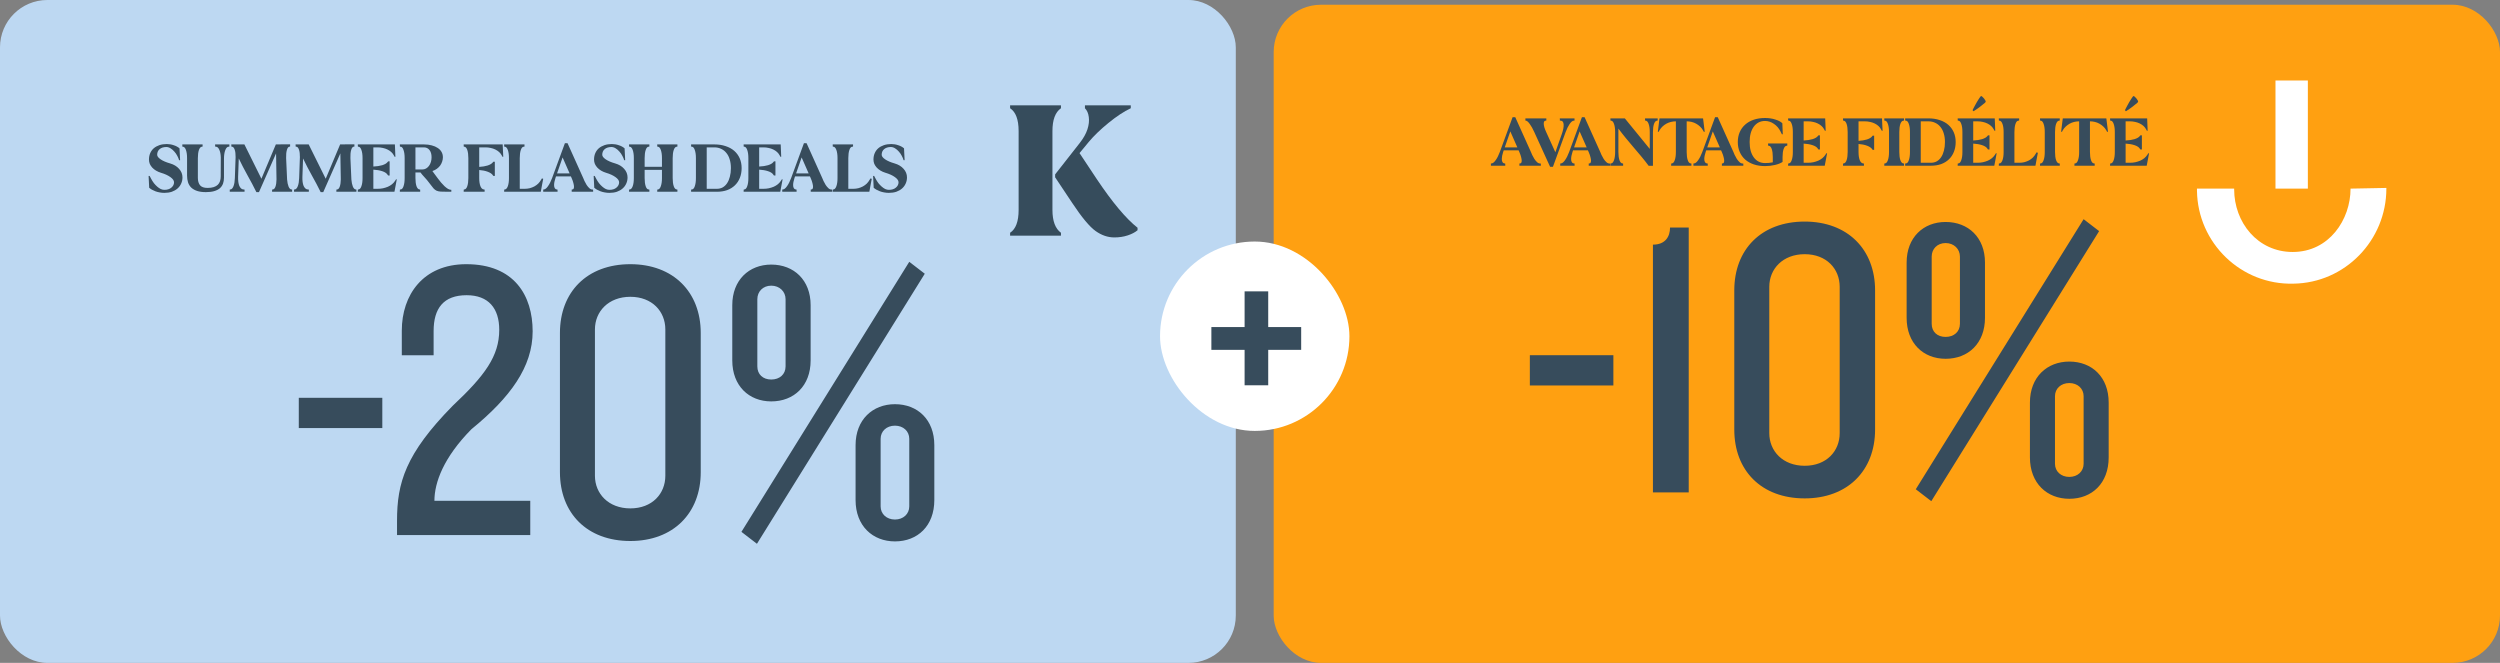 <svg width="528" height="140" viewBox="0 0 528 140" fill="none" xmlns="http://www.w3.org/2000/svg">
<rect x="0" y="0" width="528" height="140" fill="#808080" stroke="none"/>
<rect width="261" height="140" rx="10" fill="#BDD8F2"/>
<path d="M31.602 37.156C31.654 37.24 31.706 37.339 31.758 37.453C31.81 37.568 31.862 37.667 31.914 37.75C32.091 38.083 32.289 38.396 32.508 38.688C32.737 38.969 32.971 39.214 33.211 39.422C33.45 39.63 33.695 39.797 33.945 39.922C34.206 40.036 34.461 40.094 34.711 40.094C35.336 40.094 35.831 39.938 36.195 39.625C36.57 39.312 36.758 38.938 36.758 38.5C36.758 38.135 36.503 37.771 35.992 37.406C35.492 37.042 34.82 36.734 33.977 36.484C33.602 36.37 33.258 36.219 32.945 36.031C32.633 35.844 32.367 35.63 32.148 35.391C31.93 35.151 31.758 34.891 31.633 34.609C31.518 34.318 31.461 34.016 31.461 33.703C31.461 33.203 31.549 32.75 31.727 32.344C31.904 31.938 32.154 31.594 32.477 31.312C32.81 31.031 33.206 30.812 33.664 30.656C34.133 30.5 34.654 30.422 35.227 30.422C35.466 30.422 35.711 30.443 35.961 30.484C36.221 30.526 36.466 30.588 36.695 30.672C36.935 30.745 37.159 30.838 37.367 30.953C37.575 31.068 37.758 31.193 37.914 31.328L38.039 33.828H37.82C37.747 33.547 37.622 33.245 37.445 32.922C37.279 32.589 37.07 32.286 36.82 32.016C36.581 31.734 36.315 31.505 36.023 31.328C35.732 31.141 35.43 31.047 35.117 31.047C34.523 31.057 34.055 31.208 33.711 31.5C33.367 31.792 33.195 32.188 33.195 32.688C33.195 33 33.44 33.323 33.93 33.656C34.419 33.99 35.086 34.276 35.93 34.516C36.721 34.745 37.352 35.125 37.82 35.656C38.3 36.188 38.539 36.792 38.539 37.469C38.539 37.938 38.445 38.375 38.258 38.781C38.081 39.177 37.825 39.521 37.492 39.812C37.159 40.104 36.758 40.333 36.289 40.5C35.82 40.656 35.294 40.734 34.711 40.734C34.378 40.734 34.05 40.703 33.727 40.641C33.414 40.589 33.117 40.51 32.836 40.406C32.565 40.302 32.315 40.188 32.086 40.062C31.857 39.927 31.664 39.792 31.508 39.656L31.383 37.156H31.602ZM42.789 30.5V30.672V30.891C42.779 30.922 42.773 30.948 42.773 30.969L42.633 30.984C42.372 31.016 42.164 31.25 42.008 31.688C41.862 32.125 41.789 32.693 41.789 33.391V37.562C41.789 38.219 41.94 38.74 42.242 39.125C42.555 39.5 43.086 39.688 43.836 39.688C44.346 39.688 44.779 39.63 45.133 39.516C45.487 39.401 45.773 39.24 45.992 39.031C46.211 38.823 46.367 38.573 46.461 38.281C46.565 37.979 46.617 37.641 46.617 37.266L46.633 33.25C46.612 32.583 46.508 32.047 46.32 31.641C46.143 31.224 45.909 31.005 45.617 30.984L45.445 30.969C45.445 30.948 45.445 30.922 45.445 30.891C45.435 30.859 45.43 30.787 45.43 30.672V30.5H48.445V30.969L48.273 30.984C47.982 31.005 47.747 31.255 47.57 31.734C47.393 32.203 47.305 32.807 47.305 33.547V37.516C47.305 37.984 47.237 38.406 47.102 38.781C46.966 39.156 46.747 39.479 46.445 39.75C46.143 40.01 45.747 40.214 45.258 40.359C44.779 40.505 44.19 40.578 43.492 40.578C42.763 40.578 42.143 40.495 41.633 40.328C41.133 40.161 40.721 39.927 40.398 39.625C40.086 39.323 39.857 38.953 39.711 38.516C39.575 38.078 39.508 37.594 39.508 37.062V33.391C39.508 32.693 39.43 32.125 39.273 31.688C39.128 31.25 38.919 31.016 38.648 30.984L38.508 30.969V30.5H42.789ZM48.523 40.031L48.664 40.016C48.935 39.984 49.154 39.75 49.32 39.312C49.487 38.875 49.581 38.307 49.602 37.609L49.758 33.188C49.768 32.542 49.706 32.021 49.57 31.625C49.435 31.219 49.247 31.005 49.008 30.984L48.867 30.969C48.867 30.948 48.867 30.922 48.867 30.891C48.857 30.859 48.852 30.787 48.852 30.672V30.5H51.617L55.211 37.75L58.258 30.5H59.289V30.484H61.273V30.953L61.148 30.969C60.898 31 60.711 31.24 60.586 31.688C60.461 32.125 60.409 32.688 60.43 33.375L60.633 37.906C60.685 38.521 60.789 39.021 60.945 39.406C61.112 39.792 61.315 39.995 61.555 40.016L61.695 40.031V40.5H57.461V40.328C57.461 40.214 57.466 40.141 57.477 40.109C57.477 40.078 57.477 40.052 57.477 40.031L57.617 40.016C57.857 39.995 58.044 39.792 58.18 39.406C58.315 39.021 58.388 38.516 58.398 37.891L58.305 32.391L54.695 40.578H54.148C53.565 39.391 52.94 38.208 52.273 37.031C51.617 35.854 51.003 34.667 50.43 33.469L50.289 37.375C50.279 37.76 50.294 38.115 50.336 38.438C50.378 38.75 50.445 39.021 50.539 39.25C50.643 39.479 50.768 39.661 50.914 39.797C51.06 39.932 51.227 40.005 51.414 40.016L51.633 40.031C51.633 40.052 51.638 40.078 51.648 40.109V40.328V40.5H48.523V40.031ZM62.102 40.031L62.242 40.016C62.513 39.984 62.732 39.75 62.898 39.312C63.065 38.875 63.159 38.307 63.18 37.609L63.336 33.188C63.346 32.542 63.284 32.021 63.148 31.625C63.013 31.219 62.825 31.005 62.586 30.984L62.445 30.969C62.445 30.948 62.445 30.922 62.445 30.891C62.435 30.859 62.43 30.787 62.43 30.672V30.5H65.195L68.789 37.75L71.836 30.5H72.867V30.484H74.852V30.953L74.727 30.969C74.477 31 74.289 31.24 74.164 31.688C74.039 32.125 73.987 32.688 74.008 33.375L74.211 37.906C74.263 38.521 74.367 39.021 74.523 39.406C74.69 39.792 74.893 39.995 75.133 40.016L75.273 40.031V40.5H71.039V40.328C71.039 40.214 71.044 40.141 71.055 40.109C71.055 40.078 71.055 40.052 71.055 40.031L71.195 40.016C71.435 39.995 71.622 39.792 71.758 39.406C71.893 39.021 71.966 38.516 71.977 37.891L71.883 32.391L68.273 40.578H67.727C67.143 39.391 66.518 38.208 65.852 37.031C65.195 35.854 64.581 34.667 64.008 33.469L63.867 37.375C63.857 37.76 63.872 38.115 63.914 38.438C63.956 38.75 64.023 39.021 64.117 39.25C64.221 39.479 64.346 39.661 64.492 39.797C64.638 39.932 64.805 40.005 64.992 40.016L65.211 40.031C65.211 40.052 65.216 40.078 65.227 40.109V40.328V40.5H62.102V40.031ZM75.586 40.031L75.727 40.016C75.987 39.984 76.19 39.75 76.336 39.312C76.492 38.875 76.57 38.307 76.57 37.609V33.391C76.57 32.693 76.492 32.125 76.336 31.688C76.19 31.25 75.987 31.016 75.727 30.984L75.586 30.969C75.586 30.948 75.586 30.922 75.586 30.891C75.576 30.859 75.57 30.787 75.57 30.672V30.5H83.398L83.414 30.812C83.435 31.167 83.451 31.552 83.461 31.969C83.471 32.385 83.487 32.771 83.508 33.125C83.445 33.125 83.404 33.12 83.383 33.109C83.362 33.109 83.346 33.109 83.336 33.109L83.18 32.812C83.044 32.552 82.862 32.318 82.633 32.109C82.404 31.901 82.138 31.724 81.836 31.578C81.544 31.432 81.221 31.323 80.867 31.25C80.513 31.167 80.143 31.125 79.758 31.125H78.852V35.172C79.57 35.141 80.195 35.047 80.727 34.891C81.258 34.724 81.628 34.51 81.836 34.25L81.961 34.094C81.992 34.094 82.029 34.089 82.07 34.078H82.289V37.078C82.185 37.078 82.112 37.073 82.07 37.062C82.029 37.062 81.992 37.062 81.961 37.062L81.836 36.875C81.638 36.573 81.268 36.333 80.727 36.156C80.195 35.979 79.57 35.87 78.852 35.828V39.875H79.758C80.143 39.875 80.518 39.839 80.883 39.766C81.258 39.682 81.607 39.573 81.93 39.438C82.253 39.292 82.544 39.115 82.805 38.906C83.065 38.688 83.279 38.448 83.445 38.188L83.633 37.891C83.643 37.891 83.659 37.885 83.68 37.875H83.805C83.732 38.229 83.659 38.615 83.586 39.031C83.513 39.448 83.44 39.833 83.367 40.188L83.305 40.5H75.57V40.328C75.57 40.214 75.576 40.141 75.586 40.109C75.586 40.078 75.586 40.052 75.586 40.031ZM84.445 40.328C84.445 40.214 84.451 40.141 84.461 40.109C84.461 40.078 84.461 40.052 84.461 40.031L84.617 40.016C84.878 39.995 85.081 39.766 85.227 39.328C85.383 38.88 85.461 38.307 85.461 37.609V33.391C85.461 32.693 85.383 32.125 85.227 31.688C85.081 31.24 84.878 31.005 84.617 30.984L84.461 30.969C84.461 30.948 84.461 30.922 84.461 30.891C84.451 30.859 84.445 30.787 84.445 30.672V30.5H89.523C90.138 30.5 90.69 30.568 91.18 30.703C91.669 30.828 92.091 31.01 92.445 31.25C92.799 31.479 93.07 31.76 93.258 32.094C93.445 32.427 93.539 32.802 93.539 33.219C93.539 33.521 93.487 33.823 93.383 34.125C93.289 34.427 93.148 34.708 92.961 34.969C92.773 35.219 92.539 35.448 92.258 35.656C91.987 35.854 91.674 36.01 91.32 36.125C91.477 36.323 91.648 36.557 91.836 36.828C92.034 37.099 92.242 37.38 92.461 37.672C92.68 37.964 92.909 38.255 93.148 38.547C93.398 38.839 93.643 39.099 93.883 39.328C94.133 39.557 94.378 39.745 94.617 39.891C94.857 40.026 95.091 40.094 95.32 40.094V40.5H94.57C93.956 40.5 93.466 40.49 93.102 40.469C92.747 40.448 92.451 40.385 92.211 40.281C91.971 40.167 91.753 40 91.555 39.781C91.367 39.562 91.122 39.25 90.82 38.844C90.372 38.24 89.977 37.76 89.633 37.406C89.289 37.042 89.013 36.714 88.805 36.422H87.742V37.609C87.742 38.307 87.815 38.875 87.961 39.312C88.117 39.75 88.331 39.984 88.602 40.016L88.727 40.031C88.727 40.052 88.732 40.078 88.742 40.109V40.328V40.5H84.445V40.328ZM87.742 35.797H89.164C89.466 35.797 89.737 35.729 89.977 35.594C90.227 35.448 90.435 35.26 90.602 35.031C90.779 34.792 90.914 34.516 91.008 34.203C91.102 33.891 91.148 33.562 91.148 33.219C91.148 32.573 91.003 32.062 90.711 31.688C90.419 31.312 90.023 31.125 89.523 31.125H87.742V35.797ZM106.164 30.5C106.185 30.938 106.206 31.375 106.227 31.812C106.247 32.25 106.268 32.688 106.289 33.125C106.227 33.125 106.185 33.12 106.164 33.109C106.143 33.109 106.128 33.109 106.117 33.109L105.961 32.812C105.826 32.552 105.643 32.318 105.414 32.109C105.185 31.901 104.919 31.724 104.617 31.578C104.326 31.432 104.003 31.323 103.648 31.25C103.294 31.167 102.924 31.125 102.539 31.125H101.211V35.25C101.898 35.208 102.492 35.109 102.992 34.953C103.492 34.786 103.846 34.578 104.055 34.328L104.164 34.172C104.195 34.172 104.232 34.167 104.273 34.156H104.508V37.156C104.466 37.156 104.424 37.156 104.383 37.156C104.341 37.156 104.305 37.151 104.273 37.141C104.232 37.141 104.195 37.141 104.164 37.141L104.055 36.953C103.846 36.682 103.492 36.453 102.992 36.266C102.492 36.078 101.898 35.958 101.211 35.906V37.609C101.211 38.307 101.294 38.875 101.461 39.312C101.638 39.75 101.878 39.984 102.18 40.016L102.336 40.031C102.336 40.052 102.341 40.078 102.352 40.109V40.328V40.5H97.93V40.328C97.93 40.214 97.935 40.141 97.945 40.109C97.945 40.078 97.945 40.052 97.945 40.031L98.07 40.016C98.341 39.984 98.549 39.75 98.695 39.312C98.841 38.875 98.914 38.307 98.914 37.609V33.391C98.914 32.693 98.841 32.125 98.695 31.688C98.549 31.25 98.341 31.016 98.07 30.984L97.945 30.969C97.945 30.948 97.945 30.922 97.945 30.891C97.935 30.859 97.93 30.787 97.93 30.672V30.5H106.164ZM110.773 30.5V30.672V30.891C110.763 30.922 110.758 30.948 110.758 30.969L110.602 30.984C110.341 31.005 110.138 31.24 109.992 31.688C109.846 32.125 109.773 32.693 109.773 33.391V39.875H110.82C111.185 39.875 111.539 39.833 111.883 39.75C112.227 39.656 112.549 39.531 112.852 39.375C113.154 39.208 113.424 39.01 113.664 38.781C113.904 38.542 114.102 38.281 114.258 38L114.461 37.672L114.539 37.703C114.56 37.714 114.586 37.724 114.617 37.734C114.659 37.734 114.695 37.745 114.727 37.766C114.643 38.13 114.565 38.536 114.492 38.984C114.419 39.422 114.346 39.823 114.273 40.188L114.211 40.5H106.477V40.328C106.477 40.214 106.482 40.141 106.492 40.109C106.492 40.078 106.492 40.052 106.492 40.031L106.633 40.016C106.893 39.984 107.102 39.75 107.258 39.312C107.414 38.875 107.492 38.307 107.492 37.609V33.391C107.492 32.693 107.414 32.125 107.258 31.688C107.102 31.25 106.893 31.016 106.633 30.984L106.492 30.969C106.492 30.948 106.492 30.922 106.492 30.891C106.482 30.859 106.477 30.787 106.477 30.672V30.5H110.773ZM114.727 40.5V40.031L114.883 40.016C115.154 39.984 115.44 39.75 115.742 39.312C116.055 38.875 116.341 38.307 116.602 37.609L119.305 30.25H119.867L123.18 37.609C123.242 37.745 123.331 37.953 123.445 38.234C123.57 38.505 123.721 38.781 123.898 39.062C124.076 39.333 124.279 39.573 124.508 39.781C124.737 39.979 124.987 40.062 125.258 40.031L125.273 40.5H120.742V40.031L120.898 40.016C121.117 39.995 121.227 39.802 121.227 39.438C121.227 39.229 121.185 38.974 121.102 38.672C121.029 38.359 120.909 38.016 120.742 37.641L120.57 37.25H117.43L117.305 37.625C117.117 38.198 117.023 38.682 117.023 39.078C117.023 39.349 117.07 39.568 117.164 39.734C117.258 39.901 117.393 39.995 117.57 40.016L117.742 40.031V40.125C117.753 40.156 117.758 40.224 117.758 40.328V40.5H114.727ZM120.305 36.625L118.82 33.25L117.648 36.625H120.305ZM125.602 37.156C125.654 37.24 125.706 37.339 125.758 37.453C125.81 37.568 125.862 37.667 125.914 37.75C126.091 38.083 126.289 38.396 126.508 38.688C126.737 38.969 126.971 39.214 127.211 39.422C127.451 39.63 127.695 39.797 127.945 39.922C128.206 40.036 128.461 40.094 128.711 40.094C129.336 40.094 129.831 39.938 130.195 39.625C130.57 39.312 130.758 38.938 130.758 38.5C130.758 38.135 130.503 37.771 129.992 37.406C129.492 37.042 128.82 36.734 127.977 36.484C127.602 36.37 127.258 36.219 126.945 36.031C126.633 35.844 126.367 35.63 126.148 35.391C125.93 35.151 125.758 34.891 125.633 34.609C125.518 34.318 125.461 34.016 125.461 33.703C125.461 33.203 125.549 32.75 125.727 32.344C125.904 31.938 126.154 31.594 126.477 31.312C126.81 31.031 127.206 30.812 127.664 30.656C128.133 30.5 128.654 30.422 129.227 30.422C129.466 30.422 129.711 30.443 129.961 30.484C130.221 30.526 130.466 30.588 130.695 30.672C130.935 30.745 131.159 30.838 131.367 30.953C131.576 31.068 131.758 31.193 131.914 31.328L132.039 33.828H131.82C131.747 33.547 131.622 33.245 131.445 32.922C131.279 32.589 131.07 32.286 130.82 32.016C130.581 31.734 130.315 31.505 130.023 31.328C129.732 31.141 129.43 31.047 129.117 31.047C128.523 31.057 128.055 31.208 127.711 31.5C127.367 31.792 127.195 32.188 127.195 32.688C127.195 33 127.44 33.323 127.93 33.656C128.419 33.99 129.086 34.276 129.93 34.516C130.721 34.745 131.352 35.125 131.82 35.656C132.299 36.188 132.539 36.792 132.539 37.469C132.539 37.938 132.445 38.375 132.258 38.781C132.081 39.177 131.826 39.521 131.492 39.812C131.159 40.104 130.758 40.333 130.289 40.5C129.82 40.656 129.294 40.734 128.711 40.734C128.378 40.734 128.049 40.703 127.727 40.641C127.414 40.589 127.117 40.51 126.836 40.406C126.565 40.302 126.315 40.188 126.086 40.062C125.857 39.927 125.664 39.792 125.508 39.656L125.383 37.156H125.602ZM132.852 40.328C132.852 40.214 132.857 40.141 132.867 40.109C132.867 40.078 132.867 40.052 132.867 40.031L133.008 40.016C133.268 39.984 133.477 39.75 133.633 39.312C133.789 38.875 133.867 38.307 133.867 37.609V33.391C133.867 32.693 133.789 32.125 133.633 31.688C133.477 31.25 133.268 31.016 133.008 30.984L132.867 30.969C132.867 30.948 132.867 30.922 132.867 30.891C132.857 30.859 132.852 30.787 132.852 30.672V30.5H137.148V30.672V30.891C137.138 30.922 137.133 30.948 137.133 30.969L136.977 30.984C136.716 31.005 136.513 31.24 136.367 31.688C136.221 32.125 136.148 32.693 136.148 33.391V35.234H139.805V33.391C139.805 32.693 139.727 32.125 139.57 31.688C139.424 31.25 139.221 31.016 138.961 30.984L138.82 30.969C138.82 30.948 138.82 30.922 138.82 30.891C138.81 30.859 138.805 30.787 138.805 30.672V30.5H143.07V30.672V30.891C143.06 30.922 143.055 30.948 143.055 30.969L142.914 30.984C142.643 31.016 142.435 31.25 142.289 31.688C142.143 32.125 142.07 32.693 142.07 33.391V37.609C142.07 38.307 142.143 38.875 142.289 39.312C142.435 39.75 142.643 39.984 142.914 40.016L143.055 40.031C143.055 40.052 143.06 40.078 143.07 40.109V40.328V40.5H138.805V40.328C138.805 40.214 138.81 40.141 138.82 40.109C138.82 40.078 138.82 40.052 138.82 40.031L138.961 40.016C139.221 39.984 139.424 39.75 139.57 39.312C139.727 38.875 139.805 38.307 139.805 37.609V35.875H136.148V37.609C136.148 38.307 136.221 38.88 136.367 39.328C136.513 39.766 136.716 39.995 136.977 40.016L137.133 40.031C137.133 40.052 137.138 40.078 137.148 40.109V40.328V40.5H132.852V40.328ZM145.961 40.5V40.328V40.109C145.971 40.078 145.977 40.052 145.977 40.031L146.133 40.016C146.393 39.995 146.596 39.766 146.742 39.328C146.898 38.88 146.977 38.307 146.977 37.609V33.391C146.977 32.693 146.898 32.125 146.742 31.688C146.596 31.24 146.393 31.005 146.133 30.984L145.977 30.969C145.977 30.948 145.971 30.922 145.961 30.891V30.672V30.5H150.867C151.742 30.5 152.534 30.62 153.242 30.859C153.961 31.088 154.57 31.422 155.07 31.859C155.57 32.297 155.956 32.823 156.227 33.438C156.497 34.052 156.633 34.74 156.633 35.5C156.633 36.26 156.508 36.948 156.258 37.562C156.018 38.177 155.669 38.703 155.211 39.141C154.763 39.578 154.216 39.917 153.57 40.156C152.924 40.385 152.201 40.5 151.398 40.5H145.961ZM151.398 39.875C151.857 39.875 152.268 39.776 152.633 39.578C152.997 39.37 153.305 39.078 153.555 38.703C153.815 38.318 154.013 37.854 154.148 37.312C154.294 36.771 154.367 36.167 154.367 35.5C154.367 34.833 154.284 34.229 154.117 33.688C153.961 33.146 153.727 32.688 153.414 32.312C153.112 31.927 152.742 31.635 152.305 31.438C151.878 31.229 151.398 31.125 150.867 31.125H149.258V39.875H151.398ZM157.07 40.031L157.211 40.016C157.471 39.984 157.674 39.75 157.82 39.312C157.977 38.875 158.055 38.307 158.055 37.609V33.391C158.055 32.693 157.977 32.125 157.82 31.688C157.674 31.25 157.471 31.016 157.211 30.984L157.07 30.969C157.07 30.948 157.07 30.922 157.07 30.891C157.06 30.859 157.055 30.787 157.055 30.672V30.5H164.883L164.898 30.812C164.919 31.167 164.935 31.552 164.945 31.969C164.956 32.385 164.971 32.771 164.992 33.125C164.93 33.125 164.888 33.12 164.867 33.109C164.846 33.109 164.831 33.109 164.82 33.109L164.664 32.812C164.529 32.552 164.346 32.318 164.117 32.109C163.888 31.901 163.622 31.724 163.32 31.578C163.029 31.432 162.706 31.323 162.352 31.25C161.997 31.167 161.628 31.125 161.242 31.125H160.336V35.172C161.055 35.141 161.68 35.047 162.211 34.891C162.742 34.724 163.112 34.51 163.32 34.25L163.445 34.094C163.477 34.094 163.513 34.089 163.555 34.078H163.773V37.078C163.669 37.078 163.596 37.073 163.555 37.062C163.513 37.062 163.477 37.062 163.445 37.062L163.32 36.875C163.122 36.573 162.753 36.333 162.211 36.156C161.68 35.979 161.055 35.87 160.336 35.828V39.875H161.242C161.628 39.875 162.003 39.839 162.367 39.766C162.742 39.682 163.091 39.573 163.414 39.438C163.737 39.292 164.029 39.115 164.289 38.906C164.549 38.688 164.763 38.448 164.93 38.188L165.117 37.891C165.128 37.891 165.143 37.885 165.164 37.875H165.289C165.216 38.229 165.143 38.615 165.07 39.031C164.997 39.448 164.924 39.833 164.852 40.188L164.789 40.5H157.055V40.328C157.055 40.214 157.06 40.141 157.07 40.109C157.07 40.078 157.07 40.052 157.07 40.031ZM165.211 40.5V40.031L165.367 40.016C165.638 39.984 165.924 39.75 166.227 39.312C166.539 38.875 166.826 38.307 167.086 37.609L169.789 30.25H170.352L173.664 37.609C173.727 37.745 173.815 37.953 173.93 38.234C174.055 38.505 174.206 38.781 174.383 39.062C174.56 39.333 174.763 39.573 174.992 39.781C175.221 39.979 175.471 40.062 175.742 40.031L175.758 40.5H171.227V40.031L171.383 40.016C171.602 39.995 171.711 39.802 171.711 39.438C171.711 39.229 171.669 38.974 171.586 38.672C171.513 38.359 171.393 38.016 171.227 37.641L171.055 37.25H167.914L167.789 37.625C167.602 38.198 167.508 38.682 167.508 39.078C167.508 39.349 167.555 39.568 167.648 39.734C167.742 39.901 167.878 39.995 168.055 40.016L168.227 40.031V40.125C168.237 40.156 168.242 40.224 168.242 40.328V40.5H165.211ZM170.789 36.625L169.305 33.25L168.133 36.625H170.789ZM180.164 30.5V30.672V30.891C180.154 30.922 180.148 30.948 180.148 30.969L179.992 30.984C179.732 31.005 179.529 31.24 179.383 31.688C179.237 32.125 179.164 32.693 179.164 33.391V39.875H180.211C180.576 39.875 180.93 39.833 181.273 39.75C181.617 39.656 181.94 39.531 182.242 39.375C182.544 39.208 182.815 39.01 183.055 38.781C183.294 38.542 183.492 38.281 183.648 38L183.852 37.672L183.93 37.703C183.951 37.714 183.977 37.724 184.008 37.734C184.049 37.734 184.086 37.745 184.117 37.766C184.034 38.13 183.956 38.536 183.883 38.984C183.81 39.422 183.737 39.823 183.664 40.188L183.602 40.5H175.867V40.328C175.867 40.214 175.872 40.141 175.883 40.109C175.883 40.078 175.883 40.052 175.883 40.031L176.023 40.016C176.284 39.984 176.492 39.75 176.648 39.312C176.805 38.875 176.883 38.307 176.883 37.609V33.391C176.883 32.693 176.805 32.125 176.648 31.688C176.492 31.25 176.284 31.016 176.023 30.984L175.883 30.969C175.883 30.948 175.883 30.922 175.883 30.891C175.872 30.859 175.867 30.787 175.867 30.672V30.5H180.164ZM184.617 37.156C184.669 37.24 184.721 37.339 184.773 37.453C184.826 37.568 184.878 37.667 184.93 37.75C185.107 38.083 185.305 38.396 185.523 38.688C185.753 38.969 185.987 39.214 186.227 39.422C186.466 39.63 186.711 39.797 186.961 39.922C187.221 40.036 187.477 40.094 187.727 40.094C188.352 40.094 188.846 39.938 189.211 39.625C189.586 39.312 189.773 38.938 189.773 38.5C189.773 38.135 189.518 37.771 189.008 37.406C188.508 37.042 187.836 36.734 186.992 36.484C186.617 36.37 186.273 36.219 185.961 36.031C185.648 35.844 185.383 35.63 185.164 35.391C184.945 35.151 184.773 34.891 184.648 34.609C184.534 34.318 184.477 34.016 184.477 33.703C184.477 33.203 184.565 32.75 184.742 32.344C184.919 31.938 185.169 31.594 185.492 31.312C185.826 31.031 186.221 30.812 186.68 30.656C187.148 30.5 187.669 30.422 188.242 30.422C188.482 30.422 188.727 30.443 188.977 30.484C189.237 30.526 189.482 30.588 189.711 30.672C189.951 30.745 190.174 30.838 190.383 30.953C190.591 31.068 190.773 31.193 190.93 31.328L191.055 33.828H190.836C190.763 33.547 190.638 33.245 190.461 32.922C190.294 32.589 190.086 32.286 189.836 32.016C189.596 31.734 189.331 31.505 189.039 31.328C188.747 31.141 188.445 31.047 188.133 31.047C187.539 31.057 187.07 31.208 186.727 31.5C186.383 31.792 186.211 32.188 186.211 32.688C186.211 33 186.456 33.323 186.945 33.656C187.435 33.99 188.102 34.276 188.945 34.516C189.737 34.745 190.367 35.125 190.836 35.656C191.315 36.188 191.555 36.792 191.555 37.469C191.555 37.938 191.461 38.375 191.273 38.781C191.096 39.177 190.841 39.521 190.508 39.812C190.174 40.104 189.773 40.333 189.305 40.5C188.836 40.656 188.31 40.734 187.727 40.734C187.393 40.734 187.065 40.703 186.742 40.641C186.43 40.589 186.133 40.51 185.852 40.406C185.581 40.302 185.331 40.188 185.102 40.062C184.872 39.927 184.68 39.792 184.523 39.656L184.398 37.156H184.617Z" fill="#374C5C"/>
<path d="M240.25 48.626V48.099C237.8 46.163 234.927 42.735 231.629 37.809L227.996 32.335L229.918 30.009C231.006 28.702 232.402 27.354 234.106 25.965C235.809 24.576 237.376 23.543 238.82 22.859V22.25H229.138V22.859C229.576 23.297 229.85 23.913 229.953 24.72C230.062 25.52 229.966 26.389 229.665 27.313C229.364 28.237 228.824 29.208 228.03 30.214L222.844 36.83V37.446L226.436 42.838C228.475 45.917 230.131 47.901 231.396 48.797C232.662 49.694 233.976 50.145 235.337 50.145C236.371 50.145 237.315 50.001 238.177 49.714C239.046 49.427 239.73 49.064 240.25 48.626Z" fill="#364C5C"/>
<path d="M222.276 27.676C222.276 25.308 222.871 23.701 224.075 22.859V22.25H213.333V22.859C214.531 23.646 215.133 25.254 215.133 27.676V44.343C215.133 46.765 214.537 48.373 213.333 49.16V49.776H224.075V49.16C222.878 48.291 222.276 46.683 222.276 44.343V27.676Z" fill="#364C5C"/>
<path d="M80.744 90.404H63.104V84.02H80.744V90.404ZM112.496 69.992C112.496 77.468 107.792 83.936 99.56 90.656C93.68 96.62 91.748 101.912 91.748 105.776H111.992V113H83.852V109.976C83.852 101.996 85.616 95.864 95.612 85.7C102.416 79.316 105.44 75.2 105.44 69.656C105.44 65.12 103.172 62.348 98.552 62.348C93.68 62.348 91.58 65.12 91.58 69.908V75.032H84.86V69.824C84.86 62.348 89.312 55.796 98.468 55.796C108.632 55.796 112.496 62.432 112.496 69.992ZM147.995 99.728C147.995 108.38 142.199 114.26 133.127 114.26C123.971 114.26 118.259 108.38 118.259 99.728V70.328C118.259 61.676 123.971 55.796 133.127 55.796C142.199 55.796 147.995 61.676 147.995 70.328V99.728ZM140.519 100.484V69.572C140.519 65.792 137.747 62.684 133.127 62.684C128.507 62.684 125.651 65.792 125.651 69.572V100.484C125.651 104.264 128.507 107.372 133.127 107.372C137.747 107.372 140.519 104.264 140.519 100.484ZM197.329 105.608C197.329 111.068 193.801 114.344 189.013 114.344C184.309 114.344 180.697 111.068 180.697 105.608V94.016C180.697 88.64 184.309 85.364 189.013 85.364C193.801 85.364 197.329 88.64 197.329 94.016V105.608ZM192.037 106.952V92.672C192.037 91.076 190.777 89.9 189.013 89.9C187.249 89.9 185.989 91.076 185.989 92.672V106.952C185.989 108.548 187.249 109.724 189.013 109.724C190.777 109.724 192.037 108.548 192.037 106.952ZM195.313 57.812L159.865 114.848L156.589 112.328L192.037 55.292L195.313 57.812ZM171.205 76.124C171.205 81.5 167.677 84.776 162.889 84.776C158.185 84.776 154.657 81.5 154.657 76.124V64.448C154.657 59.156 158.185 55.88 162.889 55.88C167.677 55.88 171.205 59.156 171.205 64.448V76.124ZM165.913 77.384V63.188C165.913 61.592 164.653 60.332 162.889 60.332C161.125 60.332 159.949 61.592 159.949 63.188V77.384C159.949 79.064 161.125 80.156 162.889 80.156C164.653 80.156 165.913 79.064 165.913 77.384Z" fill="#374C5C"/>
<rect x="269" y="1" width="259" height="139" rx="10" fill="#FFA011"/>
<path d="M314.883 35V34.531L315.039 34.516C315.31 34.484 315.596 34.25 315.898 33.812C316.211 33.375 316.497 32.807 316.758 32.109L319.461 24.75H320.023L323.336 32.109C323.398 32.245 323.487 32.453 323.602 32.734C323.727 33.005 323.878 33.281 324.055 33.562C324.232 33.833 324.435 34.073 324.664 34.281C324.893 34.479 325.143 34.562 325.414 34.531L325.43 35H320.898V34.531L321.055 34.516C321.273 34.495 321.383 34.302 321.383 33.938C321.383 33.729 321.341 33.474 321.258 33.172C321.185 32.859 321.065 32.516 320.898 32.141L320.727 31.75H317.586L317.461 32.125C317.273 32.698 317.18 33.182 317.18 33.578C317.18 33.849 317.227 34.068 317.32 34.234C317.414 34.401 317.549 34.495 317.727 34.516L317.898 34.531V34.625C317.909 34.656 317.914 34.724 317.914 34.828V35H314.883ZM320.461 31.125L318.977 27.75L317.805 31.125H320.461ZM322.164 25H326.586V25.172V25.391C326.576 25.422 326.57 25.448 326.57 25.469L326.414 25.484C326.143 25.516 326.018 25.75 326.039 26.188C326.06 26.625 326.232 27.193 326.555 27.891L328.492 32.156L329.852 28.312C330.143 27.49 330.273 26.823 330.242 26.312C330.211 25.792 330.013 25.516 329.648 25.484L329.445 25.469C329.445 25.396 329.445 25.323 329.445 25.25C329.435 25.198 329.43 25.151 329.43 25.109C329.43 25.057 329.43 25.021 329.43 25H332.539V25.469L332.367 25.484C332.107 25.505 331.82 25.74 331.508 26.188C331.206 26.625 330.924 27.193 330.664 27.891L327.977 35.234H327.383L324.039 27.891C323.727 27.193 323.409 26.625 323.086 26.188C322.773 25.75 322.508 25.516 322.289 25.484L322.164 25.469V25ZM329.523 35V34.531L329.68 34.516C329.951 34.484 330.237 34.25 330.539 33.812C330.852 33.375 331.138 32.807 331.398 32.109L334.102 24.75H334.664L337.977 32.109C338.039 32.245 338.128 32.453 338.242 32.734C338.367 33.005 338.518 33.281 338.695 33.562C338.872 33.833 339.076 34.073 339.305 34.281C339.534 34.479 339.784 34.562 340.055 34.531L340.07 35H335.539V34.531L335.695 34.516C335.914 34.495 336.023 34.302 336.023 33.938C336.023 33.729 335.982 33.474 335.898 33.172C335.826 32.859 335.706 32.516 335.539 32.141L335.367 31.75H332.227L332.102 32.125C331.914 32.698 331.82 33.182 331.82 33.578C331.82 33.849 331.867 34.068 331.961 34.234C332.055 34.401 332.19 34.495 332.367 34.516L332.539 34.531V34.625C332.549 34.656 332.555 34.724 332.555 34.828V35H329.523ZM335.102 31.125L333.617 27.75L332.445 31.125H335.102ZM340.117 25.172V25H343.164L348.43 31.453V27.891C348.43 27.193 348.352 26.625 348.195 26.188C348.049 25.75 347.846 25.516 347.586 25.484L347.445 25.469C347.445 25.448 347.445 25.422 347.445 25.391C347.435 25.359 347.43 25.287 347.43 25.172V25H350.102V25.172V25.391C350.091 25.422 350.086 25.448 350.086 25.469L349.945 25.484C349.685 25.516 349.477 25.75 349.32 26.188C349.174 26.625 349.102 27.193 349.102 27.891V35.016H348.195C347.695 34.339 347.174 33.677 346.633 33.031C346.091 32.375 345.544 31.729 344.992 31.094C344.451 30.448 343.909 29.802 343.367 29.156C342.826 28.5 342.305 27.833 341.805 27.156V32.109C341.805 32.807 341.878 33.375 342.023 33.812C342.18 34.25 342.388 34.484 342.648 34.516L342.789 34.531C342.789 34.552 342.794 34.578 342.805 34.609V34.828V35H340.133V34.531L340.273 34.516C340.534 34.484 340.737 34.25 340.883 33.812C341.039 33.375 341.117 32.807 341.117 32.109V27.891C341.117 27.193 341.039 26.625 340.883 26.188C340.737 25.75 340.534 25.516 340.273 25.484L340.133 25.469C340.133 25.448 340.133 25.422 340.133 25.391C340.122 25.359 340.117 25.287 340.117 25.172ZM350.445 25.312L350.492 25H359.68L359.727 25.312C359.779 25.698 359.831 26.12 359.883 26.578C359.935 27.037 359.987 27.458 360.039 27.844C359.966 27.844 359.919 27.838 359.898 27.828C359.878 27.828 359.857 27.828 359.836 27.828L359.664 27.5C359.497 27.208 359.289 26.948 359.039 26.719C358.799 26.49 358.529 26.292 358.227 26.125C357.935 25.958 357.617 25.833 357.273 25.75C356.94 25.667 356.591 25.625 356.227 25.625V32.109C356.227 32.807 356.299 33.375 356.445 33.812C356.591 34.25 356.799 34.484 357.07 34.516L357.211 34.531C357.211 34.552 357.216 34.578 357.227 34.609V34.828V35H352.945V34.828C352.945 34.714 352.951 34.641 352.961 34.609C352.961 34.578 352.961 34.552 352.961 34.531L353.102 34.516C353.362 34.484 353.565 34.25 353.711 33.812C353.867 33.375 353.945 32.807 353.945 32.109V25.625C353.591 25.625 353.242 25.667 352.898 25.75C352.555 25.833 352.232 25.958 351.93 26.125C351.638 26.292 351.367 26.49 351.117 26.719C350.878 26.948 350.669 27.208 350.492 27.5L350.32 27.828C350.299 27.828 350.284 27.828 350.273 27.828C350.253 27.838 350.206 27.844 350.133 27.844C350.185 27.458 350.237 27.037 350.289 26.578C350.352 26.12 350.404 25.698 350.445 25.312ZM357.648 35V34.531L357.805 34.516C358.076 34.484 358.362 34.25 358.664 33.812C358.977 33.375 359.263 32.807 359.523 32.109L362.227 24.75H362.789L366.102 32.109C366.164 32.245 366.253 32.453 366.367 32.734C366.492 33.005 366.643 33.281 366.82 33.562C366.997 33.833 367.201 34.073 367.43 34.281C367.659 34.479 367.909 34.562 368.18 34.531L368.195 35H363.664V34.531L363.82 34.516C364.039 34.495 364.148 34.302 364.148 33.938C364.148 33.729 364.107 33.474 364.023 33.172C363.951 32.859 363.831 32.516 363.664 32.141L363.492 31.75H360.352L360.227 32.125C360.039 32.698 359.945 33.182 359.945 33.578C359.945 33.849 359.992 34.068 360.086 34.234C360.18 34.401 360.315 34.495 360.492 34.516L360.664 34.531V34.625C360.674 34.656 360.68 34.724 360.68 34.828V35H357.648ZM363.227 31.125L361.742 27.75L360.57 31.125H363.227ZM367.023 30C367.023 29.229 367.159 28.531 367.43 27.906C367.701 27.281 368.086 26.75 368.586 26.312C369.086 25.865 369.69 25.521 370.398 25.281C371.107 25.042 371.898 24.922 372.773 24.922C373.159 24.922 373.534 24.948 373.898 25C374.263 25.052 374.602 25.13 374.914 25.234C375.237 25.328 375.529 25.443 375.789 25.578C376.049 25.713 376.263 25.865 376.43 26.031L376.523 28.359H376.336L376.039 27.766C375.706 27.088 375.242 26.552 374.648 26.156C374.065 25.75 373.44 25.547 372.773 25.547C372.273 25.547 371.82 25.651 371.414 25.859C371.018 26.068 370.68 26.365 370.398 26.75C370.117 27.135 369.898 27.604 369.742 28.156C369.596 28.708 369.523 29.323 369.523 30C369.523 30.677 369.596 31.292 369.742 31.844C369.898 32.385 370.117 32.849 370.398 33.234C370.68 33.62 371.018 33.917 371.414 34.125C371.82 34.333 372.273 34.438 372.773 34.438C373.044 34.438 373.32 34.427 373.602 34.406C373.883 34.375 374.154 34.333 374.414 34.281V33.188C374.414 32.49 374.341 31.922 374.195 31.484C374.049 31.047 373.841 30.812 373.57 30.781L373.43 30.766C373.43 30.745 373.43 30.719 373.43 30.688C373.419 30.656 373.414 30.583 373.414 30.469V30.297H377.477V30.469V30.688C377.466 30.719 377.461 30.745 377.461 30.766L377.32 30.781C377.06 30.812 376.852 31.047 376.695 31.484C376.549 31.922 376.477 32.49 376.477 33.188V34.203C376.06 34.474 375.518 34.688 374.852 34.844C374.185 35 373.492 35.078 372.773 35.078C371.898 35.078 371.107 34.958 370.398 34.719C369.69 34.479 369.086 34.141 368.586 33.703C368.086 33.255 367.701 32.719 367.43 32.094C367.159 31.469 367.023 30.771 367.023 30ZM377.664 34.531L377.805 34.516C378.065 34.484 378.268 34.25 378.414 33.812C378.57 33.375 378.648 32.807 378.648 32.109V27.891C378.648 27.193 378.57 26.625 378.414 26.188C378.268 25.75 378.065 25.516 377.805 25.484L377.664 25.469C377.664 25.448 377.664 25.422 377.664 25.391C377.654 25.359 377.648 25.287 377.648 25.172V25H385.477L385.492 25.312C385.513 25.667 385.529 26.052 385.539 26.469C385.549 26.885 385.565 27.271 385.586 27.625C385.523 27.625 385.482 27.62 385.461 27.609C385.44 27.609 385.424 27.609 385.414 27.609L385.258 27.312C385.122 27.052 384.94 26.818 384.711 26.609C384.482 26.401 384.216 26.224 383.914 26.078C383.622 25.932 383.299 25.823 382.945 25.75C382.591 25.667 382.221 25.625 381.836 25.625H380.93V29.672C381.648 29.641 382.273 29.547 382.805 29.391C383.336 29.224 383.706 29.01 383.914 28.75L384.039 28.594C384.07 28.594 384.107 28.588 384.148 28.578H384.367V31.578C384.263 31.578 384.19 31.573 384.148 31.562C384.107 31.562 384.07 31.562 384.039 31.562L383.914 31.375C383.716 31.073 383.346 30.833 382.805 30.656C382.273 30.479 381.648 30.37 380.93 30.328V34.375H381.836C382.221 34.375 382.596 34.339 382.961 34.266C383.336 34.182 383.685 34.073 384.008 33.938C384.331 33.792 384.622 33.615 384.883 33.406C385.143 33.188 385.357 32.948 385.523 32.688L385.711 32.391C385.721 32.391 385.737 32.385 385.758 32.375H385.883C385.81 32.729 385.737 33.115 385.664 33.531C385.591 33.948 385.518 34.333 385.445 34.688L385.383 35H377.648V34.828C377.648 34.714 377.654 34.641 377.664 34.609C377.664 34.578 377.664 34.552 377.664 34.531ZM397.477 25C397.497 25.438 397.518 25.875 397.539 26.312C397.56 26.75 397.581 27.188 397.602 27.625C397.539 27.625 397.497 27.62 397.477 27.609C397.456 27.609 397.44 27.609 397.43 27.609L397.273 27.312C397.138 27.052 396.956 26.818 396.727 26.609C396.497 26.401 396.232 26.224 395.93 26.078C395.638 25.932 395.315 25.823 394.961 25.75C394.607 25.667 394.237 25.625 393.852 25.625H392.523V29.75C393.211 29.708 393.805 29.609 394.305 29.453C394.805 29.287 395.159 29.078 395.367 28.828L395.477 28.672C395.508 28.672 395.544 28.667 395.586 28.656H395.82V31.656C395.779 31.656 395.737 31.656 395.695 31.656C395.654 31.656 395.617 31.651 395.586 31.641C395.544 31.641 395.508 31.641 395.477 31.641L395.367 31.453C395.159 31.182 394.805 30.953 394.305 30.766C393.805 30.578 393.211 30.458 392.523 30.406V32.109C392.523 32.807 392.607 33.375 392.773 33.812C392.951 34.25 393.19 34.484 393.492 34.516L393.648 34.531C393.648 34.552 393.654 34.578 393.664 34.609V34.828V35H389.242V34.828C389.242 34.714 389.247 34.641 389.258 34.609C389.258 34.578 389.258 34.552 389.258 34.531L389.383 34.516C389.654 34.484 389.862 34.25 390.008 33.812C390.154 33.375 390.227 32.807 390.227 32.109V27.891C390.227 27.193 390.154 26.625 390.008 26.188C389.862 25.75 389.654 25.516 389.383 25.484L389.258 25.469C389.258 25.448 389.258 25.422 389.258 25.391C389.247 25.359 389.242 25.287 389.242 25.172V25H397.477ZM397.977 34.531L398.117 34.516C398.378 34.484 398.581 34.25 398.727 33.812C398.883 33.375 398.961 32.807 398.961 32.109V27.891C398.961 27.193 398.883 26.625 398.727 26.188C398.581 25.75 398.378 25.516 398.117 25.484L397.977 25.469C397.977 25.448 397.977 25.422 397.977 25.391C397.966 25.359 397.961 25.287 397.961 25.172V25H402.133V25.172V25.391C402.122 25.422 402.117 25.448 402.117 25.469L401.977 25.484C401.716 25.516 401.508 25.75 401.352 26.188C401.206 26.625 401.133 27.193 401.133 27.891V32.109C401.133 32.807 401.206 33.375 401.352 33.812C401.508 34.25 401.716 34.484 401.977 34.516L402.117 34.531C402.117 34.552 402.122 34.578 402.133 34.609V34.828V35H397.961V34.828C397.961 34.714 397.966 34.641 397.977 34.609C397.977 34.578 397.977 34.552 397.977 34.531ZM402.367 35V34.828V34.609C402.378 34.578 402.383 34.552 402.383 34.531L402.539 34.516C402.799 34.495 403.003 34.266 403.148 33.828C403.305 33.38 403.383 32.807 403.383 32.109V27.891C403.383 27.193 403.305 26.625 403.148 26.188C403.003 25.74 402.799 25.505 402.539 25.484L402.383 25.469C402.383 25.448 402.378 25.422 402.367 25.391V25.172V25H407.273C408.148 25 408.94 25.12 409.648 25.359C410.367 25.588 410.977 25.922 411.477 26.359C411.977 26.797 412.362 27.323 412.633 27.938C412.904 28.552 413.039 29.24 413.039 30C413.039 30.76 412.914 31.448 412.664 32.062C412.424 32.677 412.076 33.203 411.617 33.641C411.169 34.078 410.622 34.417 409.977 34.656C409.331 34.885 408.607 35 407.805 35H402.367ZM407.805 34.375C408.263 34.375 408.674 34.276 409.039 34.078C409.404 33.87 409.711 33.578 409.961 33.203C410.221 32.818 410.419 32.354 410.555 31.812C410.701 31.271 410.773 30.667 410.773 30C410.773 29.333 410.69 28.729 410.523 28.188C410.367 27.646 410.133 27.188 409.82 26.812C409.518 26.427 409.148 26.135 408.711 25.938C408.284 25.729 407.805 25.625 407.273 25.625H405.664V34.375H407.805ZM413.461 35V34.828C413.461 34.714 413.466 34.641 413.477 34.609C413.477 34.578 413.477 34.552 413.477 34.531L413.617 34.516C413.878 34.484 414.081 34.25 414.227 33.812C414.383 33.375 414.461 32.807 414.461 32.109V27.891C414.461 27.193 414.383 26.625 414.227 26.188C414.081 25.75 413.878 25.516 413.617 25.484L413.477 25.469C413.477 25.448 413.477 25.422 413.477 25.391C413.466 25.359 413.461 25.287 413.461 25.172V25H421.289L421.305 25.312C421.326 25.667 421.341 26.052 421.352 26.469C421.362 26.885 421.378 27.271 421.398 27.625C421.336 27.625 421.294 27.62 421.273 27.609C421.253 27.609 421.237 27.609 421.227 27.609L421.07 27.312C420.935 27.052 420.753 26.818 420.523 26.609C420.294 26.401 420.029 26.224 419.727 26.078C419.435 25.932 419.112 25.823 418.758 25.75C418.404 25.667 418.034 25.625 417.648 25.625H416.742V29.672C417.461 29.641 418.086 29.547 418.617 29.391C419.148 29.224 419.518 29.01 419.727 28.75L419.852 28.594C419.883 28.594 419.919 28.588 419.961 28.578H420.18V31.578C420.076 31.578 420.003 31.573 419.961 31.562C419.919 31.562 419.883 31.562 419.852 31.562L419.727 31.375C419.529 31.073 419.159 30.833 418.617 30.656C418.086 30.479 417.461 30.37 416.742 30.328V34.375H417.648C418.034 34.375 418.409 34.339 418.773 34.266C419.148 34.182 419.497 34.073 419.82 33.938C420.143 33.792 420.435 33.615 420.695 33.406C420.956 33.188 421.169 32.948 421.336 32.688L421.523 32.391C421.534 32.391 421.549 32.385 421.57 32.375H421.695C421.622 32.729 421.549 33.115 421.477 33.531C421.404 33.948 421.331 34.333 421.258 34.688L421.195 35H413.461ZM416.602 23.266C416.633 23.193 416.695 23.068 416.789 22.891C416.883 22.713 416.987 22.516 417.102 22.297C417.227 22.068 417.357 21.833 417.492 21.594C417.638 21.354 417.773 21.135 417.898 20.938C418.023 20.74 418.133 20.578 418.227 20.453C418.331 20.328 418.398 20.271 418.43 20.281C418.513 20.302 418.607 20.365 418.711 20.469C418.826 20.562 418.935 20.677 419.039 20.812C419.143 20.938 419.227 21.062 419.289 21.188C419.362 21.312 419.393 21.406 419.383 21.469C419.372 21.531 419.315 21.615 419.211 21.719C419.117 21.812 418.982 21.922 418.805 22.047C418.659 22.172 418.471 22.323 418.242 22.5C418.023 22.667 417.81 22.823 417.602 22.969C417.341 23.146 417.076 23.323 416.805 23.5L416.602 23.266ZM426.445 25V25.172V25.391C426.435 25.422 426.43 25.448 426.43 25.469L426.273 25.484C426.013 25.505 425.81 25.74 425.664 26.188C425.518 26.625 425.445 27.193 425.445 27.891V34.375H426.492C426.857 34.375 427.211 34.333 427.555 34.25C427.898 34.156 428.221 34.031 428.523 33.875C428.826 33.708 429.096 33.51 429.336 33.281C429.576 33.042 429.773 32.781 429.93 32.5L430.133 32.172L430.211 32.203C430.232 32.214 430.258 32.224 430.289 32.234C430.331 32.234 430.367 32.245 430.398 32.266C430.315 32.63 430.237 33.036 430.164 33.484C430.091 33.922 430.018 34.323 429.945 34.688L429.883 35H422.148V34.828C422.148 34.714 422.154 34.641 422.164 34.609C422.164 34.578 422.164 34.552 422.164 34.531L422.305 34.516C422.565 34.484 422.773 34.25 422.93 33.812C423.086 33.375 423.164 32.807 423.164 32.109V27.891C423.164 27.193 423.086 26.625 422.93 26.188C422.773 25.75 422.565 25.516 422.305 25.484L422.164 25.469C422.164 25.448 422.164 25.422 422.164 25.391C422.154 25.359 422.148 25.287 422.148 25.172V25H426.445ZM430.867 34.531L431.008 34.516C431.268 34.484 431.471 34.25 431.617 33.812C431.773 33.375 431.852 32.807 431.852 32.109V27.891C431.852 27.193 431.773 26.625 431.617 26.188C431.471 25.75 431.268 25.516 431.008 25.484L430.867 25.469C430.867 25.448 430.867 25.422 430.867 25.391C430.857 25.359 430.852 25.287 430.852 25.172V25H435.023V25.172V25.391C435.013 25.422 435.008 25.448 435.008 25.469L434.867 25.484C434.607 25.516 434.398 25.75 434.242 26.188C434.096 26.625 434.023 27.193 434.023 27.891V32.109C434.023 32.807 434.096 33.375 434.242 33.812C434.398 34.25 434.607 34.484 434.867 34.516L435.008 34.531C435.008 34.552 435.013 34.578 435.023 34.609V34.828V35H430.852V34.828C430.852 34.714 430.857 34.641 430.867 34.609C430.867 34.578 430.867 34.552 430.867 34.531ZM435.617 25.312L435.664 25H444.852L444.898 25.312C444.951 25.698 445.003 26.12 445.055 26.578C445.107 27.037 445.159 27.458 445.211 27.844C445.138 27.844 445.091 27.838 445.07 27.828C445.049 27.828 445.029 27.828 445.008 27.828L444.836 27.5C444.669 27.208 444.461 26.948 444.211 26.719C443.971 26.49 443.701 26.292 443.398 26.125C443.107 25.958 442.789 25.833 442.445 25.75C442.112 25.667 441.763 25.625 441.398 25.625V32.109C441.398 32.807 441.471 33.375 441.617 33.812C441.763 34.25 441.971 34.484 442.242 34.516L442.383 34.531C442.383 34.552 442.388 34.578 442.398 34.609V34.828V35H438.117V34.828C438.117 34.714 438.122 34.641 438.133 34.609C438.133 34.578 438.133 34.552 438.133 34.531L438.273 34.516C438.534 34.484 438.737 34.25 438.883 33.812C439.039 33.375 439.117 32.807 439.117 32.109V25.625C438.763 25.625 438.414 25.667 438.07 25.75C437.727 25.833 437.404 25.958 437.102 26.125C436.81 26.292 436.539 26.49 436.289 26.719C436.049 26.948 435.841 27.208 435.664 27.5L435.492 27.828C435.471 27.828 435.456 27.828 435.445 27.828C435.424 27.838 435.378 27.844 435.305 27.844C435.357 27.458 435.409 27.037 435.461 26.578C435.523 26.12 435.576 25.698 435.617 25.312ZM445.648 35V34.828C445.648 34.714 445.654 34.641 445.664 34.609C445.664 34.578 445.664 34.552 445.664 34.531L445.805 34.516C446.065 34.484 446.268 34.25 446.414 33.812C446.57 33.375 446.648 32.807 446.648 32.109V27.891C446.648 27.193 446.57 26.625 446.414 26.188C446.268 25.75 446.065 25.516 445.805 25.484L445.664 25.469C445.664 25.448 445.664 25.422 445.664 25.391C445.654 25.359 445.648 25.287 445.648 25.172V25H453.477L453.492 25.312C453.513 25.667 453.529 26.052 453.539 26.469C453.549 26.885 453.565 27.271 453.586 27.625C453.523 27.625 453.482 27.62 453.461 27.609C453.44 27.609 453.424 27.609 453.414 27.609L453.258 27.312C453.122 27.052 452.94 26.818 452.711 26.609C452.482 26.401 452.216 26.224 451.914 26.078C451.622 25.932 451.299 25.823 450.945 25.75C450.591 25.667 450.221 25.625 449.836 25.625H448.93V29.672C449.648 29.641 450.273 29.547 450.805 29.391C451.336 29.224 451.706 29.01 451.914 28.75L452.039 28.594C452.07 28.594 452.107 28.588 452.148 28.578H452.367V31.578C452.263 31.578 452.19 31.573 452.148 31.562C452.107 31.562 452.07 31.562 452.039 31.562L451.914 31.375C451.716 31.073 451.346 30.833 450.805 30.656C450.273 30.479 449.648 30.37 448.93 30.328V34.375H449.836C450.221 34.375 450.596 34.339 450.961 34.266C451.336 34.182 451.685 34.073 452.008 33.938C452.331 33.792 452.622 33.615 452.883 33.406C453.143 33.188 453.357 32.948 453.523 32.688L453.711 32.391C453.721 32.391 453.737 32.385 453.758 32.375H453.883C453.81 32.729 453.737 33.115 453.664 33.531C453.591 33.948 453.518 34.333 453.445 34.688L453.383 35H445.648ZM448.789 23.266C448.82 23.193 448.883 23.068 448.977 22.891C449.07 22.713 449.174 22.516 449.289 22.297C449.414 22.068 449.544 21.833 449.68 21.594C449.826 21.354 449.961 21.135 450.086 20.938C450.211 20.74 450.32 20.578 450.414 20.453C450.518 20.328 450.586 20.271 450.617 20.281C450.701 20.302 450.794 20.365 450.898 20.469C451.013 20.562 451.122 20.677 451.227 20.812C451.331 20.938 451.414 21.062 451.477 21.188C451.549 21.312 451.581 21.406 451.57 21.469C451.56 21.531 451.503 21.615 451.398 21.719C451.305 21.812 451.169 21.922 450.992 22.047C450.846 22.172 450.659 22.323 450.43 22.5C450.211 22.667 449.997 22.823 449.789 22.969C449.529 23.146 449.263 23.323 448.992 23.5L448.789 23.266Z" fill="#374C5C"/>
<path d="M340.744 81.404H323.104V75.02H340.744V81.404ZM356.659 104H349.099V51.668C351.787 51.668 352.711 49.904 352.711 48.056H356.659V104ZM396.018 90.728C396.018 99.38 390.222 105.26 381.15 105.26C371.994 105.26 366.282 99.38 366.282 90.728V61.328C366.282 52.676 371.994 46.796 381.15 46.796C390.222 46.796 396.018 52.676 396.018 61.328V90.728ZM388.542 91.484V60.572C388.542 56.792 385.77 53.684 381.15 53.684C376.53 53.684 373.674 56.792 373.674 60.572V91.484C373.674 95.264 376.53 98.372 381.15 98.372C385.77 98.372 388.542 95.264 388.542 91.484ZM445.352 96.608C445.352 102.068 441.824 105.344 437.036 105.344C432.332 105.344 428.72 102.068 428.72 96.608V85.016C428.72 79.64 432.332 76.364 437.036 76.364C441.824 76.364 445.352 79.64 445.352 85.016V96.608ZM440.06 97.952V83.672C440.06 82.076 438.8 80.9 437.036 80.9C435.272 80.9 434.012 82.076 434.012 83.672V97.952C434.012 99.548 435.272 100.724 437.036 100.724C438.8 100.724 440.06 99.548 440.06 97.952ZM443.336 48.812L407.888 105.848L404.612 103.328L440.06 46.292L443.336 48.812ZM419.228 67.124C419.228 72.5 415.7 75.776 410.912 75.776C406.208 75.776 402.68 72.5 402.68 67.124V55.448C402.68 50.156 406.208 46.88 410.912 46.88C415.7 46.88 419.228 50.156 419.228 55.448V67.124ZM413.936 68.384V54.188C413.936 52.592 412.676 51.332 410.912 51.332C409.148 51.332 407.972 52.592 407.972 54.188V68.384C407.972 70.064 409.148 71.156 410.912 71.156C412.676 71.156 413.936 70.064 413.936 68.384Z" fill="#374C5C"/>
<path d="M487.418 17H480.582V39.836H487.418V17Z" fill="white"/>
<path d="M496.436 39.836C496.436 46.382 491.927 53.218 484.218 53.218C476.8 53.218 471.855 46.964 471.855 39.982V39.836H464C464 39.982 464 40.127 464 40.273C464.145 51.327 473.309 60.2 484.364 59.909C495.273 59.764 504 50.745 504 39.836C504 39.836 504 39.836 504 39.691L496.436 39.836Z" fill="white"/>
<rect x="245" y="51.011" width="40" height="40" rx="20" fill="white"/>
<path d="M274.808 73.889H267.848V81.371H262.86V73.889H255.842V69.075H262.86V61.535H267.848V69.075H274.808V73.889Z" fill="#374C5C"/>
</svg>
